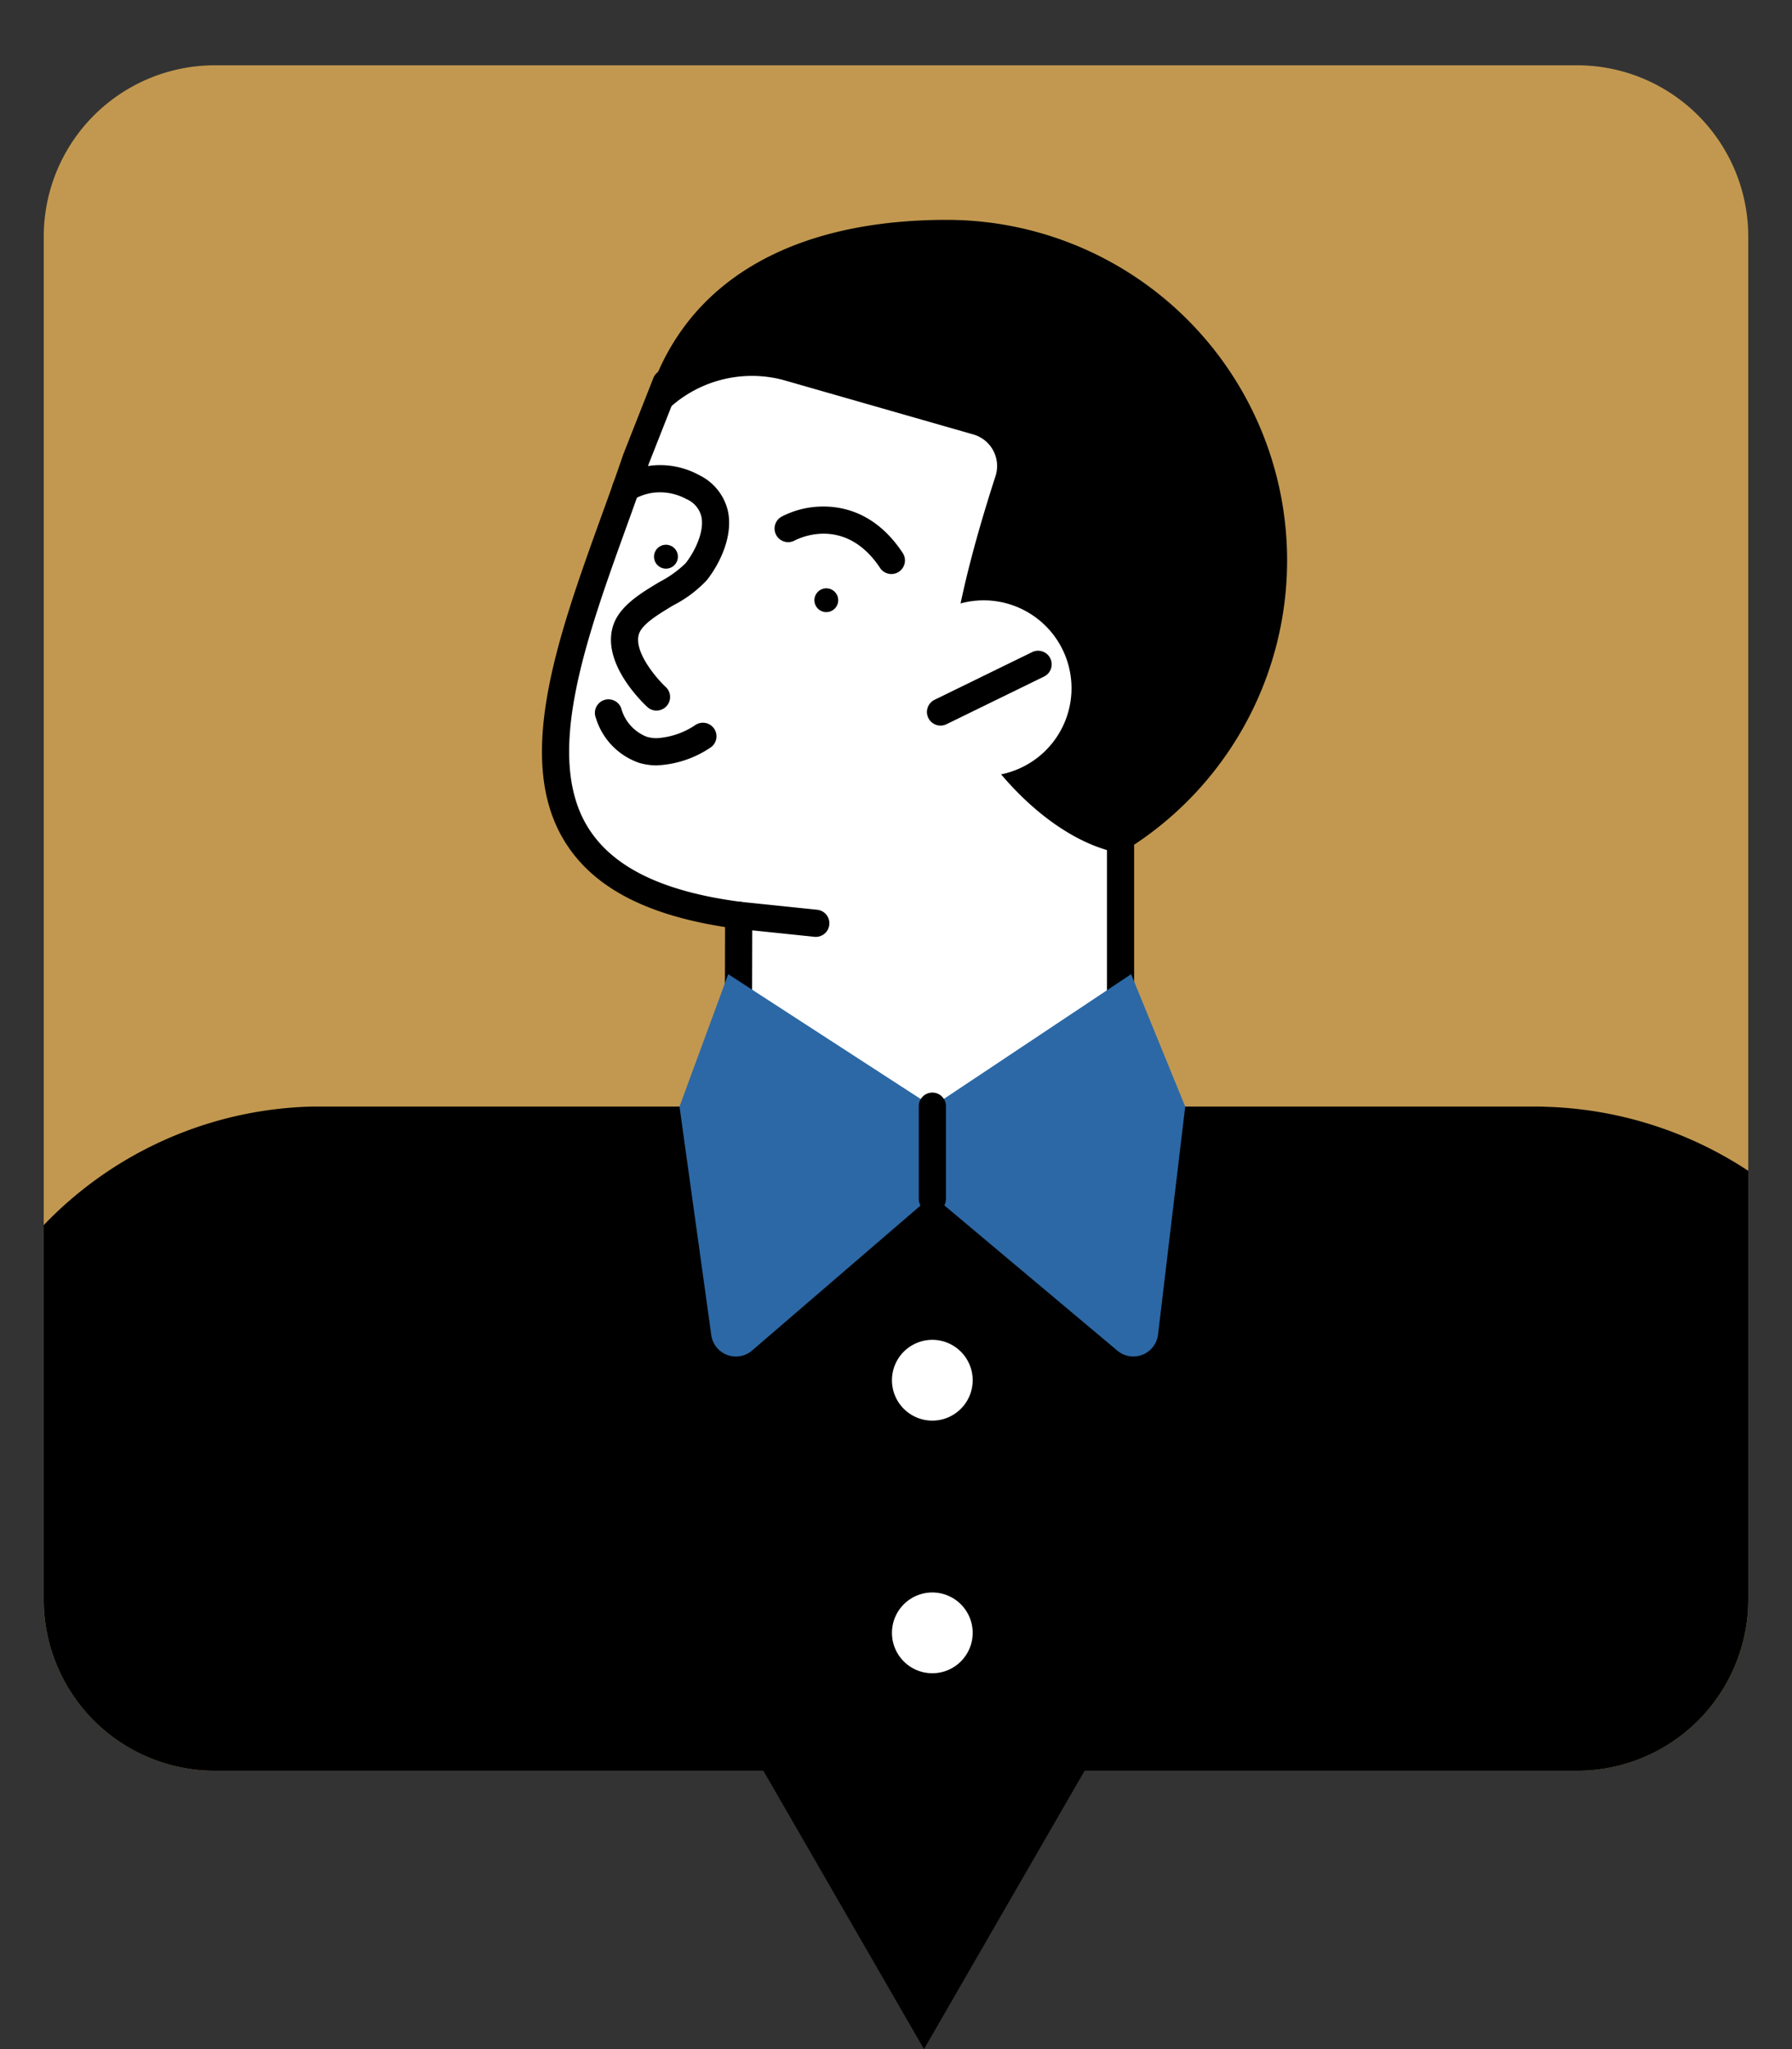 <svg xmlns="http://www.w3.org/2000/svg" width="170" height="194.287" viewBox="0 0 170 194.287">
  <rect x="0" y="0" width="170" height="194.287" fill="#333333" stroke="none"/>
  <g id="グループ_424935" data-name="グループ 424935" transform="translate(-635 -2100)">
    <rect id="長方形_140717" data-name="長方形 140717" width="170" height="194" transform="translate(635 2100)" fill="none"/>
    <g id="グループ_424905" data-name="グループ 424905" transform="translate(639.151 2106.191)">
      <path id="パス_190070" data-name="パス 190070" d="M675.153,22.121H804.381a16.235,16.235,0,0,1,16.235,16.235V167.583a16.235,16.235,0,0,1-16.235,16.235H675.153a16.236,16.236,0,0,1-16.235-16.234V38.356a16.235,16.235,0,0,1,16.235-16.235" transform="translate(-658.918 -22.121)" fill="#ffc45d" opacity="0.7"/>
      <path id="パス_190071" data-name="パス 190071" d="M820.616,419.9V379.262a36.8,36.8,0,0,0-19.31-6.075c0-.018-1.112-.018-1.112-.018H684.354a36.51,36.51,0,0,0-25.437,11.238v35.5a16.236,16.236,0,0,0,16.234,16.235h129.23A16.235,16.235,0,0,0,820.616,419.9" transform="translate(-658.918 -274.441)"/>
      <path id="パス_190072" data-name="パス 190072" d="M858.034,100.661c0,17.833,11.829,38.154,29.663,38.154a32.29,32.29,0,1,0,0-64.58c-17.833,0-29.663,8.593-29.663,26.427" transform="translate(-802.035 -59.579)"/>
      <path id="パス_190073" data-name="パス 190073" d="M885.124,197V172.089c-6.529-1.187-12.861-8.078-15.589-14.123-1.706-3.78,1.867-15.9,3.727-21.636a3.114,3.114,0,0,0-2.1-3.955L853.091,127.2a11.611,11.611,0,0,0-13.9,7.426l-.031.09c-6.4,18.764-17.225,39.722,9.738,43.254L848.854,197Z" transform="translate(-782.975 -97.373)" fill="#fff"/>
      <path id="パス_190074" data-name="パス 190074" d="M955.928,219.132a8.332,8.332,0,1,1,.074,0Z" transform="translate(-866.798 -151.737)" fill="#fff"/>
      <path id="パス_190075" data-name="パス 190075" d="M845.589,196.772a1.289,1.289,0,0,1-1.289-1.292l.042-17.911-.237-.038c-7.5-1.2-12.408-3.86-15.013-8.14-4.769-7.83-.56-19.487,3.51-30.761.7-1.924,1.413-3.913,2.074-5.85.015-.044.132-.341,2.858-7.253a1.29,1.29,0,1,1,2.4.946c-.926,2.346-2.668,6.764-2.823,7.159-.666,1.95-1.386,3.943-2.082,5.87-3.866,10.7-7.862,21.772-3.735,28.549,2.325,3.818,7.071,6.147,14.509,7.122a1.292,1.292,0,0,1,1.121,1.281l-.042,17.741h33.69v-24.3a1.289,1.289,0,0,1,2.577,0v25.589a1.289,1.289,0,0,1-1.289,1.289Z" transform="translate(-779.709 -95.86)"/>
      <path id="パス_190076" data-name="パス 190076" d="M916.215,328.532l-18.857,12.553-19.366-12.553-4.621,12.553,3.014,21.666a2.358,2.358,0,0,0,3.874,1.463l17.1-14.712L914.91,364.23a2.358,2.358,0,0,0,3.857-1.527l2.578-21.618Z" transform="translate(-813.06 -242.357)" fill="#2c68a5"/>
      <path id="パス_190077" data-name="パス 190077" d="M952.7,455.648a3.829,3.829,0,1,1-3.828-3.828,3.829,3.829,0,0,1,3.828,3.828" transform="translate(-864.576 -330.973)" fill="#fff"/>
      <path id="パス_190078" data-name="パス 190078" d="M952.7,540.81a3.829,3.829,0,1,1-3.828-3.828,3.829,3.829,0,0,1,3.828,3.828" transform="translate(-864.576 -392.182)" fill="#fff"/>
      <path id="パス_190079" data-name="パス 190079" d="M865.9,186.03a1.132,1.132,0,1,1,1.119-.971,1.132,1.132,0,0,1-1.119.971" transform="translate(-806.873 -138.306)"/>
      <path id="パス_190080" data-name="パス 190080" d="M919.986,200.693a1.086,1.086,0,0,1-.162-.012,1.128,1.128,0,1,1,.162.012" transform="translate(-845.75 -148.846)"/>
      <path id="パス_190081" data-name="パス 190081" d="M916.576,177.276a1.286,1.286,0,0,1-1.076-.578c-1.775-2.684-3.888-3.247-5.349-3.247a6.315,6.315,0,0,0-2.746.643,1.289,1.289,0,1,1-1.214-2.274,8.546,8.546,0,0,1,3.952-.943c2.1,0,5.1.763,7.506,4.4a1.289,1.289,0,0,1-1.073,2" transform="translate(-836.164 -129.041)"/>
      <path id="パス_190082" data-name="パス 190082" d="M958.123,226.627a1.289,1.289,0,0,1-.567-2.447l9.23-4.507a1.289,1.289,0,1,1,1.131,2.316l-9.229,4.507a1.276,1.276,0,0,1-.564.131" transform="translate(-873.048 -164.021)"/>
      <path id="パス_190083" data-name="パス 190083" d="M854.565,180.194a1.282,1.282,0,0,1-.87-.34c-.453-.417-4.393-4.178-3.242-7.724.6-1.86,2.625-3.072,4.408-4.141a10.454,10.454,0,0,0,2.464-1.765c.95-1.222,1.781-3.055,1.5-4.4a2.411,2.411,0,0,0-1.412-1.679,5.255,5.255,0,0,0-2.5-.648,4.853,4.853,0,0,0-2.538.693,1.275,1.275,0,0,1-.731.231,1.29,1.29,0,0,1-1.06-.558,1.276,1.276,0,0,1-.206-.965,1.293,1.293,0,0,1,.538-.832,7.591,7.591,0,0,1,4.021-1.15,7.769,7.769,0,0,1,3.687.956,5.048,5.048,0,0,1,2.718,3.417c.488,2.3-.7,4.869-1.982,6.513a11.5,11.5,0,0,1-3.173,2.393c-1.4.837-2.978,1.785-3.284,2.727-.546,1.683,1.705,4.262,2.537,5.033a1.289,1.289,0,0,1-.876,2.235" transform="translate(-796.435 -119.009)"/>
      <path id="パス_190084" data-name="パス 190084" d="M850.74,242.163a5.965,5.965,0,0,1-1.721-.247,6.5,6.5,0,0,1-4.09-4.255,1.287,1.287,0,1,1,2.4-.93,4.042,4.042,0,0,0,2.42,2.714,3.321,3.321,0,0,0,.968.136,7.335,7.335,0,0,0,3.678-1.264,1.288,1.288,0,0,1,1.486,2.1,9.878,9.878,0,0,1-5.145,1.741" transform="translate(-792.553 -175.782)"/>
      <path id="パス_190085" data-name="パス 190085" d="M955.366,379.923a1.29,1.29,0,0,1-1.289-1.289v-8.76a1.289,1.289,0,1,1,2.577,0v8.76a1.29,1.29,0,0,1-1.289,1.289" transform="translate(-871.067 -271.147)"/>
      <path id="パス_190086" data-name="パス 190086" d="M897.359,307.435a.867.867,0,0,1-.134-.007l-7.326-.76a1.289,1.289,0,0,1,.128-2.571,1.324,1.324,0,0,1,.137.007l7.326.76a1.289,1.289,0,0,1-.131,2.57" transform="translate(-824.107 -224.795)"/>
      <path id="パス_190087" data-name="パス 190087" d="M904.345,601.753l-10.073-17.447L884.2,566.86h40.29l-10.073,17.447Z" transform="translate(-820.841 -413.659)"/>
    </g>
  </g>
</svg>
